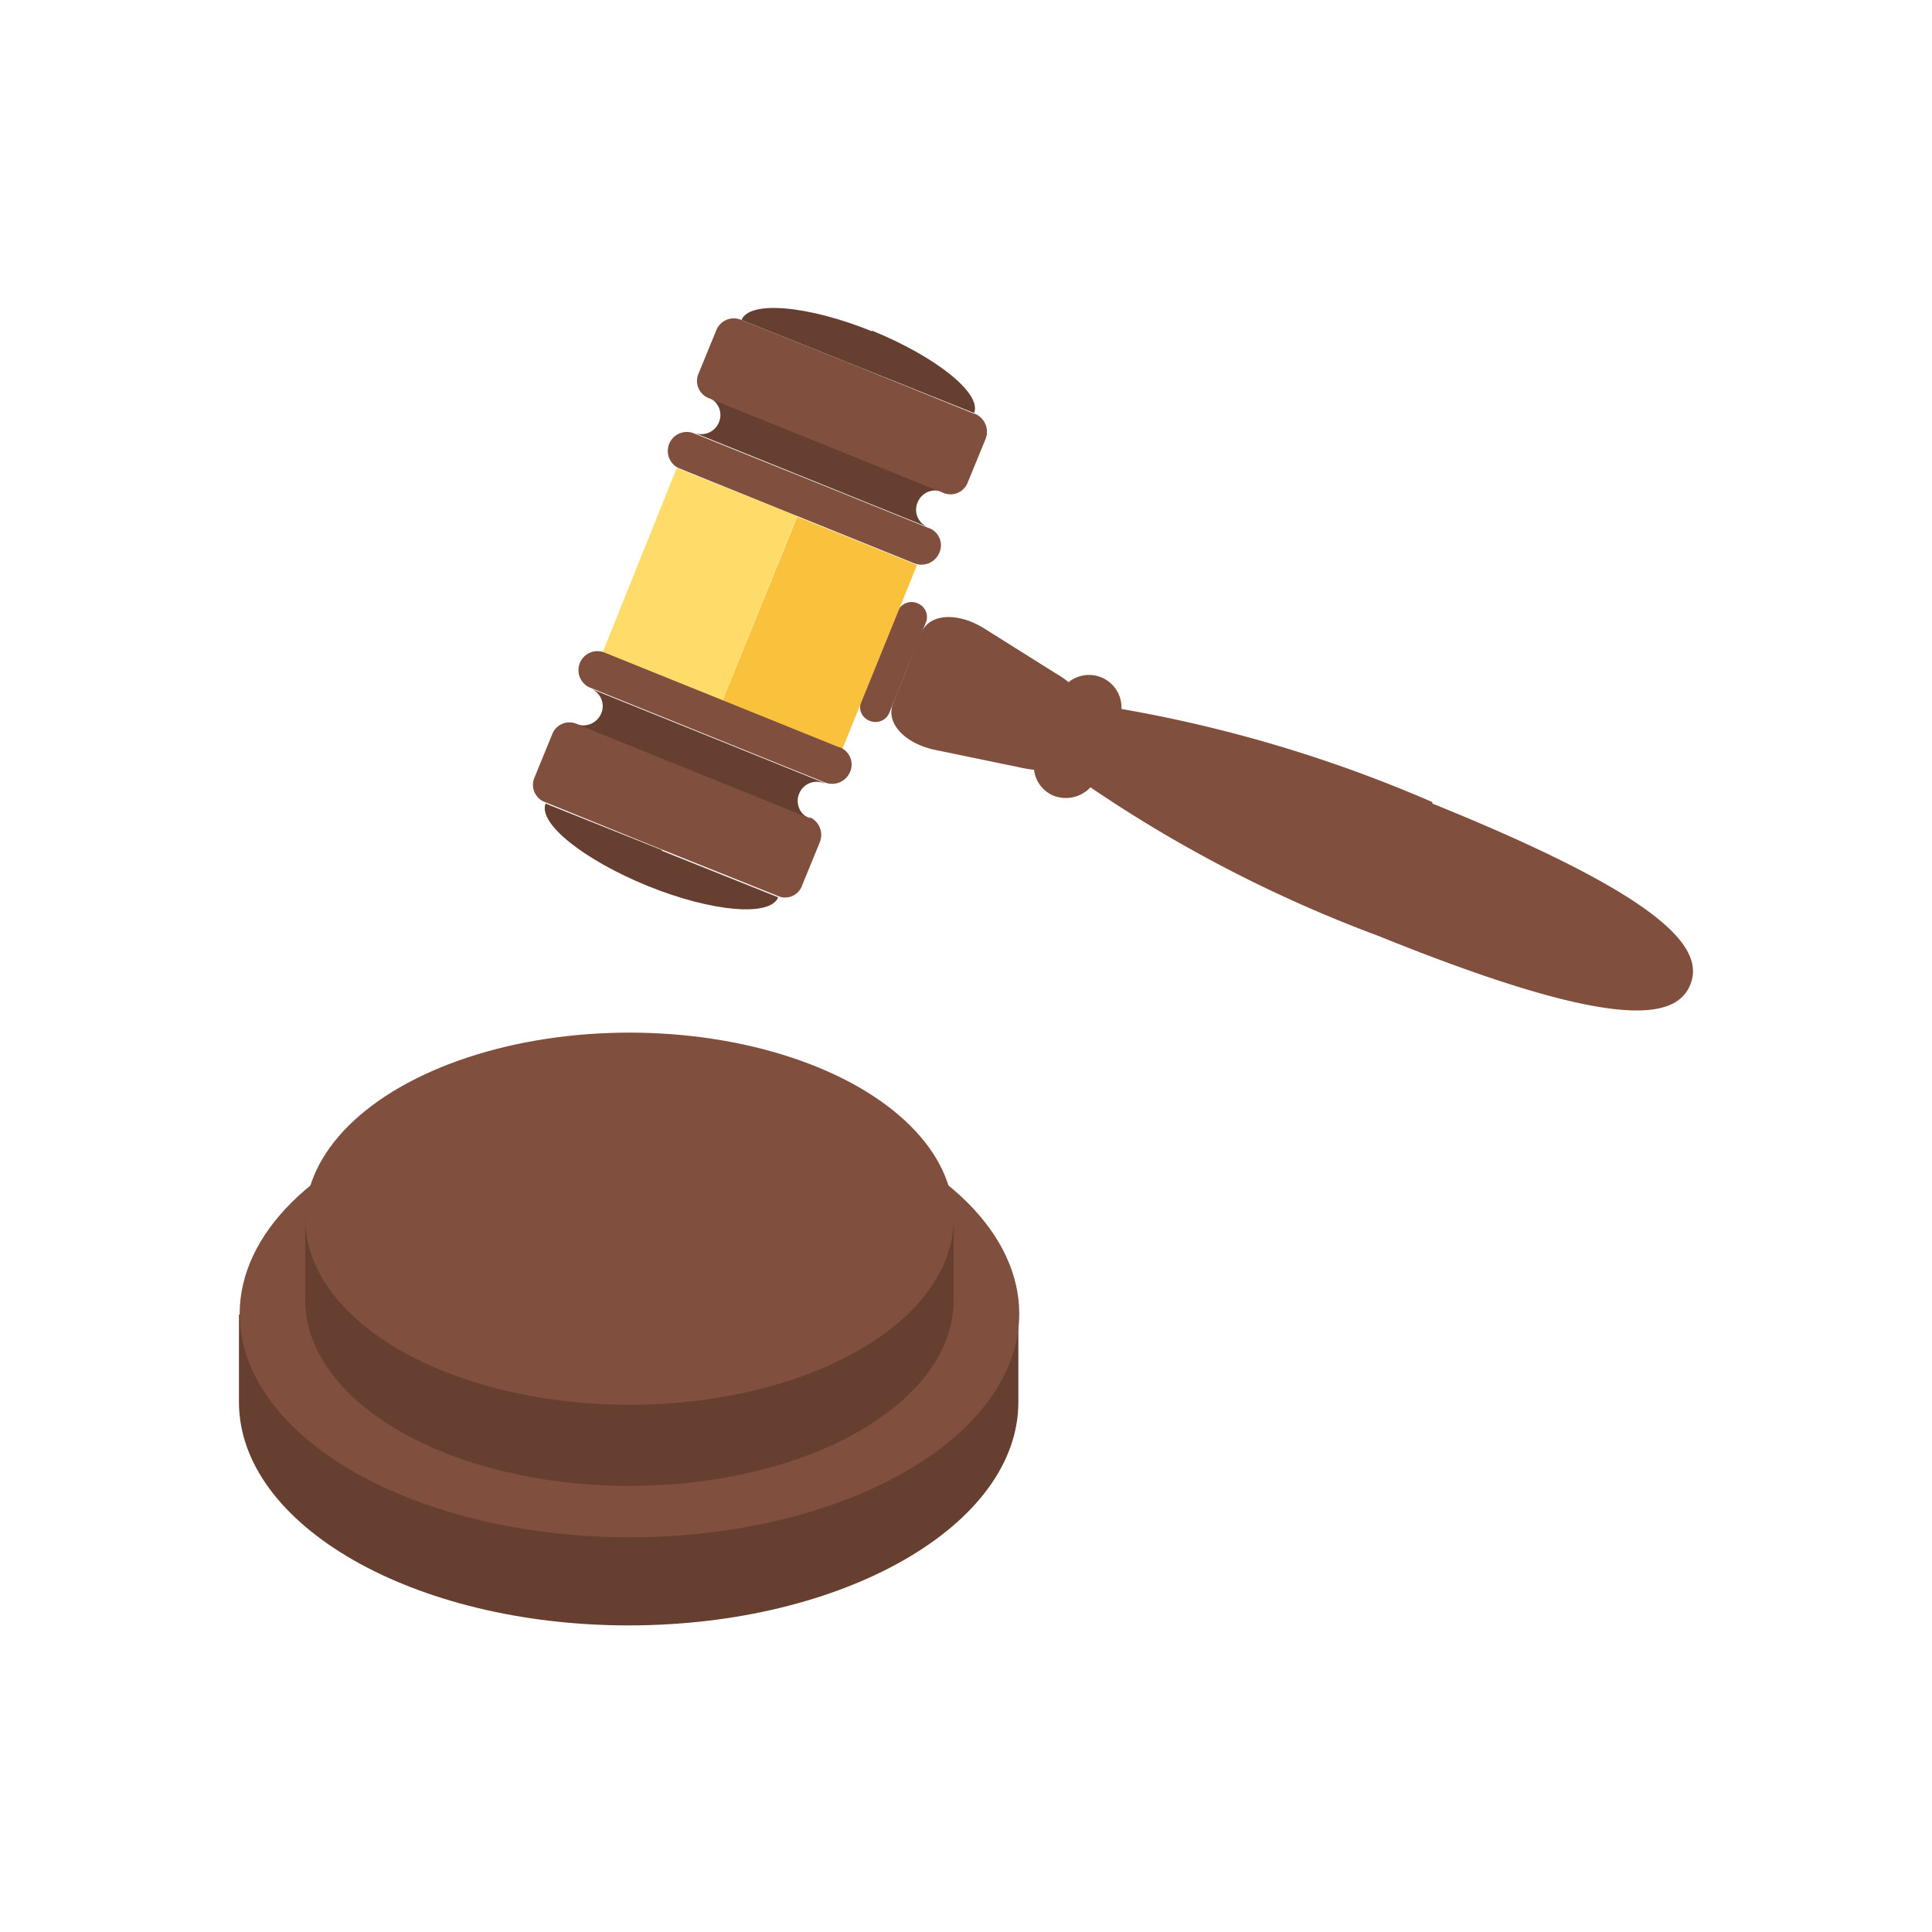 <svg id="Icon_Law" xmlns="http://www.w3.org/2000/svg" width="89.236" height="89.236" viewBox="0 0 89.236 89.236">
  <g id="Raggruppa_229" data-name="Raggruppa 229">
    <path id="Tracciato_47" data-name="Tracciato 47" d="M89.236,0V89.236H0V0Z" fill="none" fill-rule="evenodd"/>
    <g id="Raggruppa_228" data-name="Raggruppa 228" transform="translate(11.037 14.223)">
      <g id="Raggruppa_226" data-name="Raggruppa 226" transform="translate(13.571)">
        <g id="Raggruppa_221" data-name="Raggruppa 221" transform="translate(14.914 13.376)">
          <path id="Tracciato_48" data-name="Tracciato 48" d="M.651,0H5.176A.688.688,0,0,1,5.86.684h0a.676.676,0,0,1-.684.716H.684A.688.688,0,0,1,0,.716H0A.676.676,0,0,1,.684,0Z" transform="translate(0 5.432) rotate(-67.96)" fill="#804f3e"/>
          <path id="Tracciato_49" data-name="Tracciato 49" d="M37.631,17.3a63.145,63.145,0,0,0-14.357-4.3,1.5,1.5,0,0,0-2.442-1.237,4.146,4.146,0,0,0-.619-.423L16.958,9.295c-1.237-.781-2.572-.716-2.93.2-.2.456-.423,1.042-.651,1.628s-.488,1.172-.651,1.628c-.358.879.521,1.856,1.986,2.149l3.777.781a7.261,7.261,0,0,0,.749.13,1.478,1.478,0,0,0,.912,1.2,1.564,1.564,0,0,0,1.693-.391,62.348,62.348,0,0,0,13.315,6.869c10.711,4.33,13.706,3.939,14.39,2.246s-1.2-4.037-11.916-8.367Z" transform="translate(-10.998 -7.853)" fill="#804f3e"/>
        </g>
        <g id="Raggruppa_225" data-name="Raggruppa 225">
          <g id="Raggruppa_222" data-name="Raggruppa 222" transform="translate(3.228 7.395)">
            <path id="Tracciato_50" data-name="Tracciato 50" d="M10.25,15.827l5.4,2.181.13.065,3.451-8.5-.13-.065L13.7,7.33Z" transform="translate(-4.715 -5.084)" fill="#fac13c"/>
            <path id="Tracciato_51" data-name="Tracciato 51" d="M17.535,8.854l-5.4-2.149-.163-.065-3.418,8.5.13.065,5.4,2.181Z" transform="translate(-8.55 -6.64)" fill="#ffdc6a"/>
          </g>
          <g id="Raggruppa_223" data-name="Raggruppa 223" transform="translate(6.251)">
            <path id="Tracciato_52" data-name="Tracciato 52" d="M21.5,10.561h0l-5.4-2.181L10.688,6.2h0a.877.877,0,1,0-.651,1.628l5.4,2.181,5.4,2.181a.9.9,0,0,0,1.172-.488.851.851,0,0,0-.488-1.139Z" transform="translate(-9.478 -0.399)" fill="#804f3e"/>
            <path id="Tracciato_53" data-name="Tracciato 53" d="M21.31,10l-5.4-2.181L10.5,5.64a.862.862,0,0,1,.488,1.139.873.873,0,0,1-1.139.488l5.4,2.181,5.4,2.181a.862.862,0,0,1-.488-1.139A.873.873,0,0,1,21.31,10Zm-2.279.456Z" transform="translate(-8.64 -1.501)" fill="#663f31"/>
            <path id="Tracciato_54" data-name="Tracciato 54" d="M22.688,8.922h0L17.316,6.741,11.945,4.592h0a.872.872,0,0,0-1.172.488L9.959,7.066a.851.851,0,0,0,.488,1.139l5.4,2.181,5.4,2.181h0A.851.851,0,0,0,22.4,12.08h0l.814-1.986h0a.9.9,0,0,0-.488-1.172Z" transform="translate(-8.554 -4.034)" fill="#804f3e"/>
            <path id="Tracciato_55" data-name="Tracciato 55" d="M16.543,5.447h0c-2.963-1.2-5.665-1.432-6.023-.521l5.372,2.149,5.372,2.149c.358-.912-1.758-2.6-4.721-3.809Z" transform="translate(-7.129 -4.369)" fill="#663f31"/>
          </g>
          <g id="Raggruppa_224" data-name="Raggruppa 224" transform="translate(0 15.854)">
            <path id="Tracciato_56" data-name="Tracciato 56" d="M13.139,13.549,7.767,11.4c-.358.912,1.758,2.6,4.721,3.809h0c2.963,1.2,5.665,1.432,6.023.521l-5.372-2.149Z" transform="translate(-7.176 -4.363)" fill="#663f31"/>
            <path id="Tracciato_57" data-name="Tracciato 57" d="M20.391,14.681h0l-5.4-2.181-5.4-2.181a.851.851,0,0,0-1.139.488l-.814,1.986a.851.851,0,0,0,.488,1.139h0l5.372,2.181,5.372,2.149h0A.828.828,0,0,0,20,17.774h0l.814-1.986h0a.9.9,0,0,0-.488-1.172Z" transform="translate(-7.558 -6.96)" fill="#804f3e"/>
            <path id="Tracciato_58" data-name="Tracciato 58" d="M19.662,14.133l-5.4-2.181L8.854,9.77a.862.862,0,0,1,.488,1.139A.9.9,0,0,1,8.17,11.4l5.4,2.181,5.4,2.181a.862.862,0,0,1-.488-1.139.873.873,0,0,1,1.139-.488Zm-1.953-.26Z" transform="translate(-6.179 -8.039)" fill="#663f31"/>
            <path id="Tracciato_59" data-name="Tracciato 59" d="M20.227,13.671l-5.4-2.181-5.4-2.181a.877.877,0,1,0-.651,1.628h0l5.4,2.181,5.4,2.181h0a.9.9,0,0,0,1.172-.488.851.851,0,0,0-.488-1.139Z" transform="translate(-6.092 -9.238)" fill="#804f3e"/>
          </g>
        </g>
      </g>
      <g id="Raggruppa_227" data-name="Raggruppa 227" transform="translate(0 33.472)">
        <path id="Tracciato_60" data-name="Tracciato 60" d="M38.03,22.993c-2.735-3.711-9.148-6.283-16.6-6.283-7.944,0-14.683,2.93-17.092,7.032l.065-.716H3.39v4.037c0,5.7,8.074,10.32,18,10.32s18-4.623,18-10.32V23.026H37.965Z" transform="translate(-3.39 -10.003)" fill="#663f31"/>
        <ellipse id="Ellisse_7" data-name="Ellisse 7" cx="18.004" cy="10.32" rx="18.004" ry="10.32" transform="translate(0.033 2.67)" fill="#804f3e"/>
        <path id="Tracciato_61" data-name="Tracciato 61" d="M32.784,20.628c-2.442-2.865-7.553-4.818-13.478-4.818S8.107,17.828,5.73,20.759v-.13H4.33v3.744c0,4.753,6.707,8.595,14.976,8.595s14.976-3.842,14.976-8.595V20.628h-1.5Z" transform="translate(-1.27 -12.033)" fill="#663f31"/>
        <ellipse id="Ellisse_8" data-name="Ellisse 8" cx="14.976" cy="8.595" rx="14.976" ry="8.595" transform="translate(3.06)" fill="#804f3e"/>
      </g>
    </g>
  </g>
</svg>
